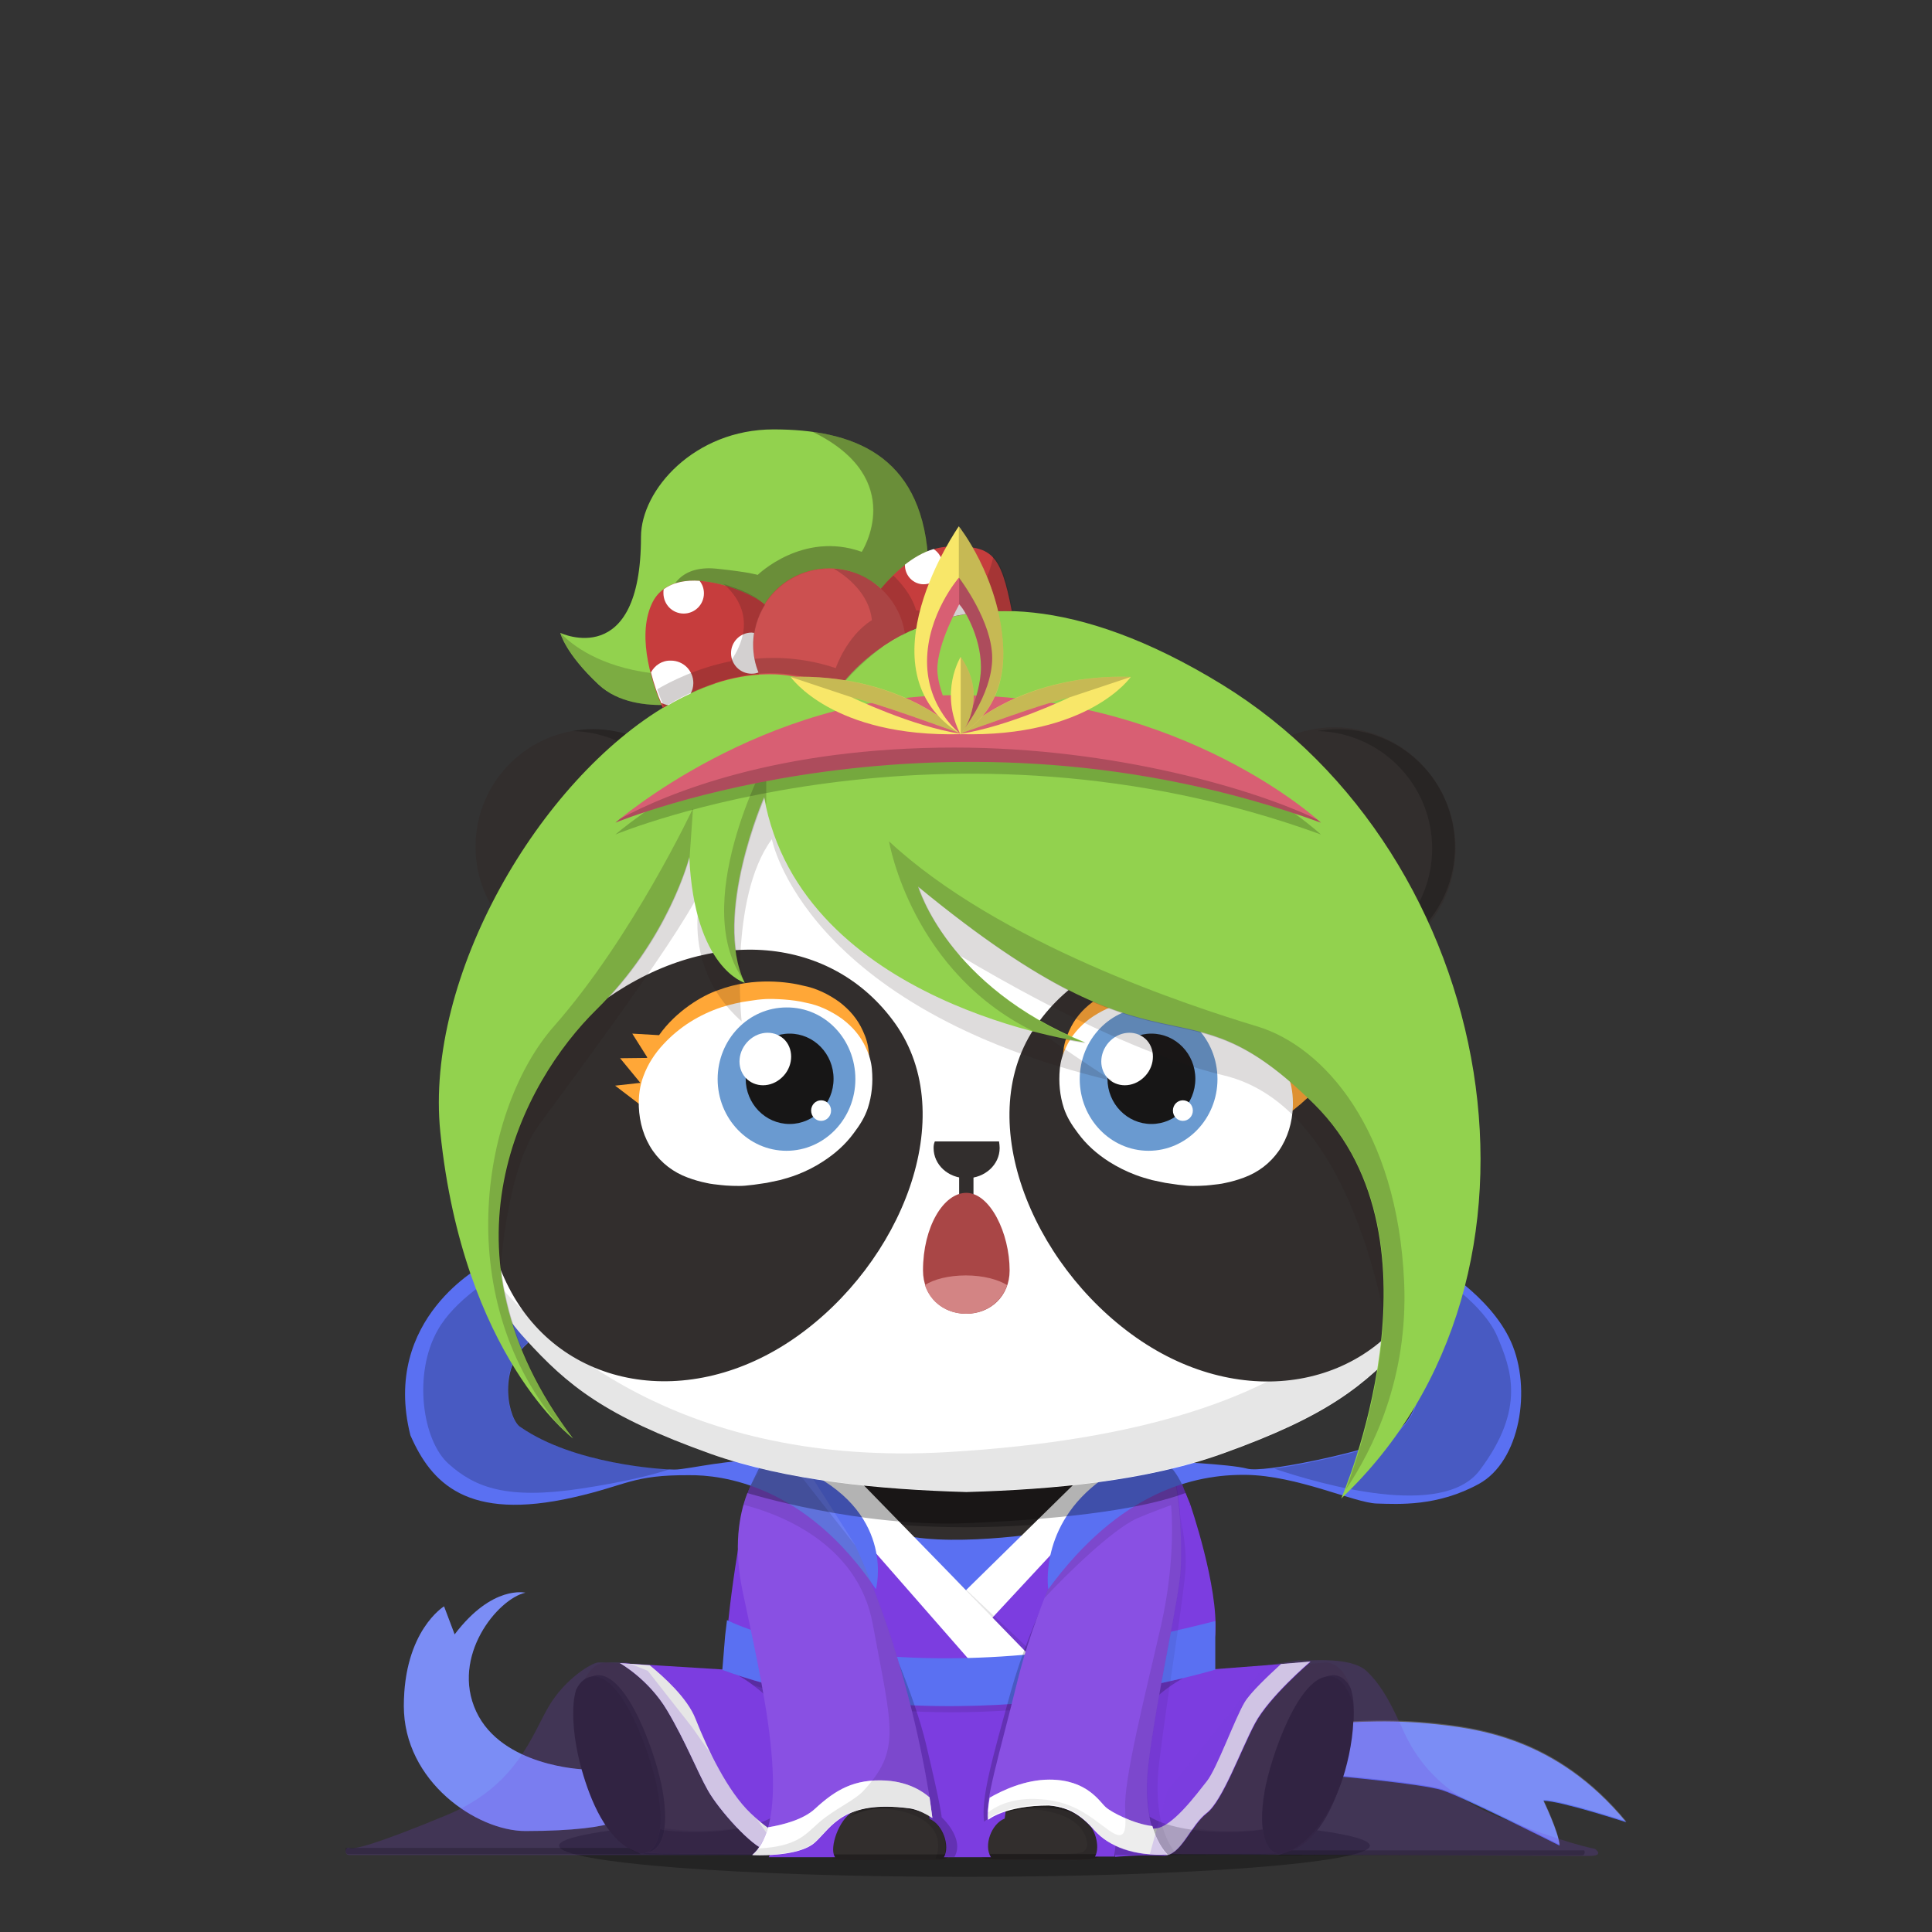 <svg version="1.1"  xmlns="http://www.w3.org/2000/svg" width="100%" height="100%" viewBox="0 0 620 620"><rect x="0" y="0" width="620" height="620" fill="#333333" stroke="none"/><g id="body"><g>		<path style="opacity:0.3;enable-background:new    ;" d="M439.6,592.3c0,5.5-58.3,10-130.1,10c-71.9,0-130.1-4.5-130.1-10   s58.3-10,130.1-10S439.6,586.8,439.6,592.3z"></path>	<path style="fill:#322E2D;" d="M195,533.6c-5.9-0.5-8.9,7.4-9.3,12.4c-0.6,7.1,0.7,15,2.6,21.7c2.8,9.8,7.8,22.1,16.8,26.1   c0.9,0.4,1.8,0.7,3.4,0.9c3.2,0.2,14.3,0.2,15.9,0.2c18.8,0.2,31,0.1,42.3,0.1l38.9,0.4h8.7l39-0.4c11.2,0,23.5,0.1,42.3-0.1   c1.6,0,12.7,0.1,15.9-0.2c1.6-0.1,2.5-0.5,3.4-0.9c9.1-4,14-16.3,16.8-26.1c1.9-6.7,3.2-14.7,2.6-21.7c-0.4-5-3.5-12.9-9.3-12.4   c-13.9,1.1-25.6,1.7-38.5,2.4l0.2-0.1c-0.6-4.6-2.5-13.1-3.7-22.2c-1.5-10.6-2.3-21.8-3-25c-1.2-5.8-2.3-14.7-6.9-17.2H246.9   c-4.6,2.5-5.7,11.4-6.9,17.2c-0.8,3.8-2.6,19-4.3,31.4c-0.9,6.8-1.8,12.3-2.3,15.9L195,533.6z"></path>	<path style="fill:#FFFFFF;" d="M252.6,543.6l28.5,51.9h39.7l37.6-53.6l28.3-5.9c-1.1-8.2-3.9-29.9-5.7-41.1   c-66.9,11-124,3.2-142.1,0.2c-1.7,11.3-4.5,32.7-5.6,40.9L252.6,543.6z"></path>	<path style="opacity:0.3;enable-background:new    ;" d="M191.5,537.6c-1.8,0.2-3.7,1.4-5.1,4.2l0,0c-0.4,1.4-0.7,2.9-0.8,4.1   c-0.6,7.1,0.7,15,2.6,21.7c2.8,9.8,7.8,22.1,16.8,26.1c0.7,0.3,1.3,0.6,2.3,0.7c5-0.2,7.6-6.9,5.3-19.9   C210.7,563.5,201.4,536.7,191.5,537.6z"></path>	<path style="opacity:0.3;enable-background:new    ;" d="M428.4,537.6c-9.9-0.9-19.2,25.9-21.1,37c-2.2,13,0.4,19.7,5.3,19.9   c0.9-0.2,1.6-0.4,2.3-0.7c9.1-4,14-16.3,16.8-26.1c1.9-6.7,3.2-14.6,2.6-21.7c-0.1-1-0.3-2.2-0.6-3.3l-0.2-0.8   C432.1,539,430.2,537.8,428.4,537.6z"></path>	<path style="opacity:0.1;enable-background:new    ;" d="M334.7,570.6l6,24.5l0,0l12.5-0.1c11.2,0,23.5,0.1,42.3-0.1   c1.6,0,12.7,0.1,15.9-0.2c0.4,0,0.8-0.1,1.1-0.1c-3.1-0.2-5.2-2.7-5.9-7.8l0,0c-5,1.1-36.7,3.2-42.1-10.4   c-10.1-25,16.8-38.5,16.8-38.5h-4.9h-13.1h-20.9l-1.7,11.8L334.7,570.6z"></path>	<path style="opacity:0.1;enable-background:new    ;" d="M281.1,556.2l-13.4-18.4h-16.4h-12.9c0,0,27,13.6,17,38.5   c-5.5,13.6-37.1,11.5-42.1,10.4l0,0c-0.7,5-2.8,7.6-5.9,7.8c0.3,0.1,0.7,0.1,1.1,0.1c3.2,0.2,14.3,0.2,15.9,0.2   c18.8,0.2,31,0.1,42.3,0.1l14.5-10.4v-28.3L281.1,556.2L281.1,556.2z"></path>	<path style="opacity:0.1;enable-background:new    ;" d="M199.6,590c0.1,0.1,0.3,0.2,0.4,0.4C199.8,590.2,199.7,590.1,199.6,590   L199.6,590z"></path>	<path style="opacity:0.2;enable-background:new    ;" d="M308.7,595.4c2.2-3.6-0.2-10.3-4.4-12c-4.5-26.7-22.2-78.4-30.6-89.8   l6.7,21.4l17,77.7l1.9,2.7L308.7,595.4L308.7,595.4z"></path>	<path style="opacity:0.2;enable-background:new    ;" d="M357.5,594.9c1.1-2,1-8.3-5.1-11.5c4-5.5,10.2-19.4,14.7-29.4   c1.8-3.9,13.5-35.4,12-54l-37.7,85.9l0.7,8.9L357.5,594.9z"></path>	<path style="fill:#322E2D;" d="M373.3,531.7c-1.2,3.8-6.4,17.7-8.2,21.6c-4.5,10-13.3,26.8-16.4,29.9c4.4,2.6,5.8,9.2,4.3,12.1   c-0.2,0.3-0.6,0.9-1.1,1.1c-2.4,0.8-8.8,0.5-19.3,0.5c-1.9,0-7.5,0-11.9,0c-4.5,0-5.6-0.3-6-1c-2.6-3.5,0-10.9,4.3-12.7   c4.2-28.9,12.4-53.4,16.1-63.7c0,0,12-41.1,30.7-49.5c0,0,4-1.2,6,0.8C371.9,470.7,387.5,484.5,373.3,531.7z"></path>	<path style="opacity:0.1;enable-background:new    ;" d="M373.3,531.7c8.8-29.2,6-45.3,2.9-53.8c-0.9-2.4-3.5-6.2-3.5-6.2   c5.5,30.1-10.4,75.8-12.1,79.7c-4.5,10-13.3,26.8-16.4,29.8c0.3,0.2,0.7,0.4,1,0.7c-9.2-4.3-20.2-1.1-20.2-1.1s8.9-1.1,16.1,1.9   c6.2,2.6,7.7,6.5,7.8,9.5c-0.1,0.4-0.2,0.8-0.4,1.1c-0.2,0.3-0.6,0.9-1.1,1.1c-2.4,0.8-8.8,0.5-19.3,0.5c-1.9,0-7.5,0-11.9,0   c-0.8,0-1.5,0-2.1,0c0.2,0.4,0.3,0.7,0.6,1c0.5,0.6,1.5,1,6,1c4.4,0,10,0,11.9,0c10.5,0,16.9,0.3,19.3-0.5c0.4-0.1,0.7-0.5,0.9-0.8   c0.8-1.8,0.7-4.7-0.4-7.3l-0.1-0.6c-0.2-0.2-0.4-0.5-0.6-0.7c-0.8-1.3-1.9-2.5-3.2-3.3c0.1-0.1,0.2-0.2,0.3-0.3c0,0-0.1,0-0.1-0.1   c1.6-1.6,4.9-7.1,8.2-13.4c2.9-5.5,5.9-11.5,7.9-16.1c0.1-0.1,0.2-0.4,0.3-0.7C367.1,548.8,372.2,535.4,373.3,531.7z"></path>	<g style="opacity:0.3;">		<g>			<g>				<path d="M319.9,583c0,0,0.3-0.2,0.9-0.7c0.3-0.2,0.7-0.4,1.1-0.7c0.5-0.2,1-0.5,1.6-0.7c2.4-1,5.9-1.9,9.9-1.9      c4-0.1,7.6,0.8,9.9,1.9c1.2,0.6,2.1,1.1,2.7,1.5s0.9,0.6,0.9,0.6s-0.4-0.2-1-0.5s-1.6-0.7-2.8-1.1c-2.4-0.8-5.9-1.3-9.7-1.3      c-3.8,0-7.3,0.6-9.7,1.3c-0.6,0.2-1.1,0.4-1.6,0.5c-0.5,0.2-0.9,0.4-1.2,0.5C320.3,582.8,319.9,583,319.9,583z"></path>			</g>		</g>	</g>	<path style="fill:#322E2D;" d="M246,531.7c1.2,3.8,6.4,17.7,8.2,21.6c4.5,10,13.3,26.8,16.4,29.9c-4.4,2.6-5.8,9.2-4.2,12.1   c0.2,0.3,0.6,0.9,1.1,1.1c2.4,0.8,8.8,0.5,19.3,0.5c1.9,0,7.5,0,11.9,0c4.5,0,5.6-0.3,6-1c2.6-3.5,0-10.9-4.3-12.7   c-4.2-28.9-12.4-53.4-16.1-63.7c0,0-12-41.1-30.7-49.5c0,0-4-1.2-6,0.8C247.4,470.7,231.7,484.5,246,531.7z"></path>	<path style="opacity:0.1;enable-background:new    ;" d="M304.8,588.4c-0.1-0.3-0.2-0.5-0.4-0.8l0,0l0,0c-1-1.8-2.4-3.3-4-4   c0-0.1,0-0.2,0-0.3c0,0-0.1,0-0.1-0.1c-4.2-28.9-12.4-53.4-16.1-63.7c0,0-6.9-23.7-18.4-38.8c8.1,22.4,27.7,77.2,31.4,101   c-9.2-4.2-20-1.1-20-1.1s8.9-1.1,16.1,1.9c11.4,4.8,6.9,14,6.9,14l1.4-0.1c-0.1,0.1-0.3,0.2-0.6,0.3c2.5-0.1,3.2-0.4,3.6-0.9   C306,594,305.9,591,304.8,588.4z"></path>	<g style="opacity:0.3;">		<g>			<g>				<path d="M299.3,583c0,0-0.4-0.2-1-0.5c-0.3-0.1-0.7-0.3-1.2-0.5s-1-0.3-1.6-0.5c-2.4-0.7-5.9-1.3-9.7-1.3      c-3.8-0.1-7.3,0.5-9.7,1.3c-1.2,0.4-2.2,0.8-2.8,1.1c-0.6,0.3-1,0.5-1,0.5s0.3-0.2,0.9-0.6c0.6-0.4,1.5-0.9,2.7-1.5      c2.4-1.1,5.9-2,9.9-1.9c4,0,7.5,0.9,9.9,1.9c0.6,0.3,1.1,0.5,1.6,0.7c0.4,0.3,0.8,0.5,1.1,0.7C299,582.7,299.3,583,299.3,583z"></path>			</g>		</g>	</g>	<path style="opacity:0.3;enable-background:new    ;" d="M267.4,596.4c2.4,0.8,8.8,0.5,19.3,0.5c1.9,0,7.5,0,11.8,0   c4.5,0,5.6-0.3,6-1c0.2-0.2,0.3-0.5,0.5-0.8h-38.7c0,0,0,0.1,0.1,0.1C266.5,595.7,266.9,596.2,267.4,596.4z"></path>	<path style="opacity:0.3;enable-background:new    ;" d="M351.9,596.3c-2.4,0.8-8.8,0.5-19.3,0.5c-1.9,0-7.5,0-11.9,0   c-4.5,0-5.6-0.3-6-1c-0.2-0.2-0.3-0.5-0.5-0.8H353c0,0,0,0.1-0.1,0.1C352.8,595.6,352.4,596.2,351.9,596.3z"></path>	<path style="opacity:0.3;enable-background:new    ;" d="M309.9,490.1c27.7,0,52.4-3.7,68.3-9.4c-1-4-2.5-7.7-5.2-9.2H246.9   c-2.7,1.5-4.2,5.2-5.2,9.2C257.5,486.4,282.2,490.1,309.9,490.1z"></path>	<g>		<path style="fill:#9D9D9D;" d="M377,476.6c0.1,0.3,0.2,0.6,0.3,0.9C377.2,477.2,377.1,476.9,377,476.6z"></path>		<path style="fill:#9D9D9D;" d="M375.9,474.4c0.2,0.3,0.3,0.6,0.5,0.9C376.2,475,376.1,474.7,375.9,474.4z"></path>		<path style="fill:#9D9D9D;" d="M376.5,475.5c0.1,0.3,0.3,0.6,0.4,0.9C376.8,476.1,376.6,475.8,376.5,475.5z"></path>		<path style="fill:#9D9D9D;" d="M374.7,472.8c0.2,0.2,0.4,0.5,0.6,0.7C375.1,473.2,374.9,473,374.7,472.8z"></path>		<path style="fill:#9D9D9D;" d="M375.3,473.5c0.2,0.2,0.4,0.5,0.5,0.8C375.7,474,375.5,473.8,375.3,473.5z"></path>		<path style="fill:#9D9D9D;" d="M373.9,472.1c0.2,0.2,0.4,0.4,0.6,0.6C374.3,472.4,374.1,472.2,373.9,472.1z"></path>		<path style="fill:#9D9D9D;" d="M373,471.5c0.3,0.1,0.5,0.3,0.7,0.5C373.6,471.8,373.3,471.6,373,471.5z"></path>		<path style="fill:#9D9D9D;" d="M378.3,480.7c0-0.1-0.1-0.2-0.1-0.3C378.2,480.4,378.2,480.5,378.3,480.7L378.3,480.7z"></path>		<path style="fill:#9D9D9D;" d="M377.4,477.7c0.1,0.3,0.2,0.7,0.3,1C377.6,478.3,377.5,478,377.4,477.7z"></path>		<path style="fill:#9D9D9D;" d="M377.8,479c0.1,0.3,0.2,0.6,0.3,1C378,479.6,377.9,479.3,377.8,479z"></path>		<path style="fill:#B7D08B;" d="M374.6,472.6l0.1,0.1C374.6,472.7,374.6,472.7,374.6,472.6z"></path>		<path style="fill:#B7D08B;" d="M378.1,480c0,0.1,0.1,0.2,0.1,0.4C378.1,480.2,378.1,480.1,378.1,480z"></path>		<path style="fill:#B7D08B;" d="M376.9,476.4c0,0.1,0,0.1,0.1,0.2C376.9,476.5,376.9,476.5,376.9,476.4z"></path>		<path style="fill:#B7D08B;" d="M373.8,472l0.1,0.1C373.9,472,373.8,472,373.8,472z"></path>		<path style="fill:#B7D08B;" d="M377.3,477.5c0,0.1,0,0.1,0.1,0.2C377.4,477.6,377.3,477.6,377.3,477.5z"></path>		<path style="fill:#B7D08B;" d="M376.4,475.3c0,0.1,0.1,0.1,0.1,0.2C376.4,475.4,376.4,475.4,376.4,475.3z"></path>		<path style="fill:#B7D08B;" d="M377.7,478.7c0,0.1,0.1,0.2,0.1,0.3C377.8,478.9,377.7,478.8,377.7,478.7z"></path>		<path style="fill:#B7D08B;" d="M375.8,474.3l0.1,0.1C375.9,474.4,375.9,474.4,375.8,474.3z"></path>	</g></g></g><g id="clothes"><g>		<path style="fill:#7C3DE0;" d="M322.4,583.6c4.2-28.9,7.6-53.4,11.3-63.7c0,0,4.7-16,12.8-30.1l-9.6,1.9l-26.6,25l-28.4-20.8h-8.6   c6.1,12.3,9.6,24.1,9.6,24.1c3.6,10.3,11.2,34.8,15.4,63.7c4.2,1.7,6.7,8.7,4.6,12.3H318C315.6,592.3,318.1,585.3,322.4,583.6z"></path>	<g>		<path style="fill:#5A70F2;" d="M427.9,553.1c0,0,15.3-1.5,30.6,0s41,4.5,63.4,31.7c0,0-21.1-6.9-26.6-6.9c0,0,4.9,10.1,5.2,14.4    c0,0-30.9-15.6-37.7-17.8c-6.7-2.1-34.9-4.6-34.9-4.6L427.9,553.1L427.9,553.1z"></path>		<path style="fill:#5A70F2;" d="M145.9,524.5l-3.4-9c0,0-12.9,7.8-12.9,32s23.4,40.1,39,40.1s25-1.4,28.2-2.8l-9.6-17    c0,0-26.2-0.9-34.4-18.6s6.9-36.1,15.8-38.1C168.6,511.2,158.1,508.4,145.9,524.5z"></path>	</g>	<g style="opacity:0.2;">		<path style="fill:#FFFFFF;" d="M427.9,552.8c0,0,15.3-1.5,30.6,0s41,4.5,63.4,31.7c0,0-21.1-6.9-26.6-6.9c0,0,4.9,10.1,5.2,14.4    c0,0-30.9-15.6-37.7-17.8c-6.7-2.1-34.9-4.6-34.9-4.6L427.9,552.8L427.9,552.8z"></path>		<path style="fill:#FFFFFF;" d="M145.9,524.5l-3.4-9c0,0-12.9,7.8-12.9,32s23.4,40.1,39,40.1s25-1.4,28.2-2.8l-9.6-17    c0,0-26.2-0.9-34.4-18.6s6.9-36.1,15.8-38.1C168.6,511.2,158.1,508.4,145.9,524.5z"></path>	</g>	<path style="fill:#1F1D1C;" d="M426.9,538c-9.9-0.9-19.2,25.9-21.1,37c-2.2,13,0.4,19.7,5.3,19.9c0.9-0.2,1.6-0.4,2.3-0.7   c9.1-4,15.4-16,18.2-25.8c1.9-6.7,3.2-14.6,2.6-21.7c-0.1-1-1.1-2.9-1.6-3.8l-0.4-0.7C430.8,539.3,428.7,538.1,426.9,538z"></path>	<path style="fill:#7C3DE0;" d="M381.9,482.6c0,0,9.2,26.5,8.1,41.9l-1.7,10.2l-21.4-3.2l8.5-27.2L381.9,482.6z"></path>	<path style="fill:#7C3DE0;" d="M370.3,531.5l11,4.8l39.3-3c0,0-13.2,11.2-17.8,19.8s-10.4,24.9-15.5,28.8   c-5.1,3.9-8.4,13.9-14,13.6c-6.8-0.4-15.5,0.4-15.5,0.4l-0.1-2.3l5-45.9L370.3,531.5z"></path>	<path style="fill:#FFFFFF;" d="M399.4,546.3c-3.1,5.2-8.9,21.3-12.1,25.3s-11.5,15.4-17,15.2c-1.5,0-2.9,1.2-4.3,3.1   c2.4,1.7,6.4,5.9,8.6,5.4c4.8-1.1,7.6-9.6,12.6-13.5c5.1-3.9,10.9-20.2,15.5-28.8s17.8-19.8,17.8-19.8l-9.4,0.8   C407.1,537.7,401.3,543.1,399.4,546.3z"></path>	<path style="fill:#7C3DE0;" d="M238.9,485.3c0,0-6,31.4-6.2,50.5l-33.8-2.1c0,0,9.2,5.1,15.2,15.2s9.6,19.5,13.1,25.7   s14.1,18.1,18.7,19.2c0,0,9.1-8.9,9.3-10s-5.1-66.8-5.1-67.8s-6.7-26.2-6.7-26.2L238.9,485.3z"></path>	<path style="opacity:0.2;enable-background:new    ;" d="M405.2,587.1L405.2,587.1c-5,1.1-36.7,3.2-42.1-10.4   c-10.1-25,16.7-38.2,16.7-38.2l-7,1.6l-3.8,0.5c-2,5.6-4.2,10.4-5.4,13.1c-4.5,10-13.3,26.8-16.4,29.9c4.3,2.5,5.6,8.7,4.4,11.7   h0.2c11.2,0,23.5,0.1,42.3-0.1c1.6,0,12.7,0.1,15.9-0.2c0.4,0,0.8-0.1,1.1-0.1C408.1,594.7,405.9,592.1,405.2,587.1z"></path>	<path style="opacity:0.2;enable-background:new    ;" d="M279.6,556.6l-13.4-18.4l-16.7,3.4l-12.6-3.9c0,0,27.1,14.1,17,39   c-5.5,13.6-37.1,11.5-42.1,10.4l0,0c-0.7,5-2.8,7.6-5.9,7.8c0.3,0.1,0.7,0.1,1.1,0.1c3.2,0.2,14.3,0.2,15.9,0.2   c18.8,0.2,31,0.1,42.3,0.1l-0.4-1.2c-0.4-2.4,0.3-4.9,1.5-6.9l1.1-1.9L279.6,556.6z"></path>	<path style="fill:#1F1D1C;" d="M190,538c-1.8,0.2-3.7,1.4-5.1,4.2l0,0c-0.4,1.4-0.7,2.9-0.8,4.1c-0.6,7.1,0.7,15,2.6,21.7   c2.8,9.8,7.8,22.1,16.8,26.1c0.7,0.3,1.3,0.6,2.3,0.7c5-0.2,7.6-6.9,5.3-19.9C209.2,563.9,199.9,537.1,190,538z"></path>	<g>		<path style="fill:#9D9D9D;" d="M377.6,477c0.1,0.3,0.2,0.6,0.3,0.9C377.8,477.6,377.7,477.3,377.6,477z"></path>		<path style="fill:#9D9D9D;" d="M376.5,474.8c0.2,0.3,0.3,0.6,0.5,0.9C376.9,475.4,376.7,475.1,376.5,474.8z"></path>		<path style="fill:#9D9D9D;" d="M377.1,475.9c0.1,0.3,0.3,0.6,0.4,0.9C377.4,476.5,377.2,476.2,377.1,475.9z"></path>		<path style="fill:#9D9D9D;" d="M375.3,473.1c0.2,0.2,0.4,0.5,0.6,0.7C375.7,473.6,375.5,473.4,375.3,473.1z"></path>		<path style="fill:#9D9D9D;" d="M375.9,473.9c0.2,0.2,0.4,0.5,0.5,0.8C376.3,474.4,376.1,474.2,375.9,473.9z"></path>		<path style="fill:#9D9D9D;" d="M374.5,472.4c0.2,0.2,0.4,0.4,0.6,0.6C375,472.8,374.8,472.6,374.5,472.4z"></path>		<path style="fill:#9D9D9D;" d="M373.7,471.9c0.3,0.1,0.5,0.3,0.7,0.5C374.2,472.2,373.9,472,373.7,471.9z"></path>		<path style="fill:#9D9D9D;" d="M378.9,481c0-0.1-0.1-0.2-0.1-0.3C378.8,480.8,378.9,480.9,378.9,481L378.9,481z"></path>		<path style="fill:#9D9D9D;" d="M378,478.1c0.1,0.3,0.2,0.7,0.3,1C378.2,478.7,378.1,478.4,378,478.1z"></path>		<path style="fill:#9D9D9D;" d="M378.4,479.4c0.1,0.3,0.2,0.6,0.3,1C378.6,480,378.5,479.7,378.4,479.4z"></path>		<path style="fill:#B7D08B;" d="M375.2,473l0.1,0.1C375.3,473.1,375.2,473.1,375.2,473z"></path>		<path style="fill:#B7D08B;" d="M378.7,480.3c0,0.1,0.1,0.2,0.1,0.4C378.8,480.6,378.7,480.5,378.7,480.3z"></path>		<path style="fill:#B7D08B;" d="M377.5,476.8c0,0.1,0,0.1,0.1,0.2C377.6,476.9,377.5,476.9,377.5,476.8z"></path>		<path style="fill:#B7D08B;" d="M374.4,472.3l0.1,0.1C374.5,472.4,374.5,472.4,374.4,472.3z"></path>		<path style="fill:#B7D08B;" d="M377.9,477.9c0,0.1,0,0.1,0.1,0.2C378,478,378,477.9,377.9,477.9z"></path>		<path style="fill:#B7D08B;" d="M377,475.7c0,0.1,0.1,0.1,0.1,0.2C377.1,475.8,377,475.7,377,475.7z"></path>		<path style="fill:#B7D08B;" d="M378.3,479.1c0,0.1,0.1,0.2,0.1,0.3C378.4,479.3,378.4,479.2,378.3,479.1z"></path>		<path style="fill:#B7D08B;" d="M376.4,474.7l0.1,0.1C376.5,474.8,376.5,474.7,376.4,474.7z"></path>	</g>	<path style="fill:#5A70F2;" d="M310.2,516.6l26.6-25c0,0-34.5,5.7-50.5,0L310.2,516.6z"></path>	<polygon style="fill:#FFFFFF;" points="364.2,469.9 349.3,471.7 310,510.3 271.7,471 256.1,469.9 311.6,533.3 332.3,533.3    318.5,519.1  "></polygon>	<path style="fill:#FFFFFF;" d="M240.9,581.9c-7.3-6.9-13.8-20.4-17.7-30.3c-2.6-6.7-10.2-13.5-14.7-17.2l-9.6-0.7   c0,0,9.2,5.1,15.2,15.2s9.6,19.5,13.1,25.7s14.1,18.1,18.7,19.2c0,0,1.5-1.4,3.2-3.2l0.6-2.7C249.6,587.9,248.2,588.8,240.9,581.9z   "></path>	<path style="opacity:0.1;enable-background:new    ;" d="M399.4,546.3c-3.1,5.2-8.9,21.3-12.1,25.3s-11.5,15.4-17,15.2   c-1.5,0-2.9,1.2-4.3,3.1c2.4,1.7,6.4,5.9,8.6,5.4c4.8-1.1,7.6-9.6,12.6-13.5c5.1-3.9,10.9-20.2,15.5-28.8s17.8-19.8,17.8-19.8   l-9.4,0.8C407.1,537.7,401.3,543.1,399.4,546.3z"></path>	<path style="opacity:0.1;enable-background:new    ;" d="M240.9,581.9c-7.3-6.9-13.8-20.4-17.7-30.3c-2.6-6.7-10.2-13.5-14.7-17.2   l-9.6-0.7c0,0,9.2,5.1,15.2,15.2s9.6,19.5,13.1,25.7s14.1,18.1,18.7,19.2c0,0,1.5-1.4,3.2-3.2l0.6-2.7   C249.6,587.9,248.2,588.8,240.9,581.9z"></path>	<polygon style="opacity:0.1;enable-background:new    ;" points="306,506.3 331.8,530.7 329.9,530.8  "></polygon>	<path style="fill:#7C3DE0;" d="M351.5,595.6c0,0.1-0.1,0.1-0.1,0.2h6.3l2.3-34.6c-4.6,9.3-10.4,19.9-12.8,22.3   C351.7,586.1,353,592.7,351.5,595.6z"></path>	<path style="fill:#7C3DE0;" d="M381.9,482.6l-3.4-8.3l-4.5,2.4c1.9,4.2,3.9,11.1,3.7,21.6l2.9-7.4L381.9,482.6z"></path>	<path style="fill:#7C3DE0;" d="M360.1,561.2c1.3-2.7,2.6-5.3,3.6-7.6c1.8-3.9,7-17.8,8.2-21.6c4.2-14,5.8-25.1,6-33.8l-16.2,40.9   L360.1,561.2z"></path>	<path style="fill:#7C3DE0;" d="M374,476.7c-1.8-4-3.7-5.6-3.7-5.6c-2-2-6-0.8-6-0.8c-7,3.2-13.1,10.9-17.9,19.4l4.6-0.9L374,476.7z   "></path>	<path style="fill:#7C3DE0;" d="M273.6,581.4c-2.3-2.2-12-9.9-16.6-18.9l-0.8,11.8l-9.5,21.7H268c-0.1-0.1-0.1-0.2-0.2-0.3   C266.2,592.7,269.2,584,273.6,581.4z"></path>	<path style="fill:#7C3DE0;" d="M239.7,495.8h33.4c-5.3-10.6-12.5-21.5-21.1-25.4c0,0-4-1.2-6,0.8c0,0-15.7,13.8-1.4,60.9   c1.2,3.8,6.4,17.7,8.2,21.6c1.2,2.6,2.7,5.7,4.3,8.9l2.6-36.5L239.7,495.8z"></path>	<path style="opacity:0.2;enable-background:new    ;" d="M198.1,590.3c0.1,0.1,0.3,0.2,0.4,0.4   C198.3,590.6,198.2,590.5,198.1,590.3L198.1,590.3z"></path>	<path style="opacity:0.1;enable-background:new    ;" d="M233.3,519.9l-0.7,6.3l-0.8,9.7l5.1,1.7c0,0,2.4,1.3,5,3.3   c49.1,14.5,99.7,7.5,127.1,1.7c3.9-2.6-0.9-8-0.9-8L390,522C285.5,549.1,233.3,519.9,233.3,519.9z"></path>	<path style="fill:#5A70F2;" d="M233.3,519.9c0,0,52.2,27.4,156.7,0.3v15.6c0,0-85.9,26.3-158.2,0.1l0.9-11L233.3,519.9z"></path>	<path style="fill:#7C3DE0;" d="M245.6,469.5c0,0-13.2,12.8-7.3,41.1s16.9,72.9,3.1,84.6c0,0,14.8,0.9,20.2-4.1s9.1-13.6,30.1-10.9   c0,0,3.1,0.2,7.5,3.1c0,0-4.9-44-24.8-87.5l-17.6-27.7L245.6,469.5z"></path>	<path style="fill:#5A70F2;" d="M155.3,405.9c0,0-33.1,17-23.6,54.7c6.7,15.3,18.2,27.7,52.4,19.9c17.3-3.9,18.7-7.2,37.1-7.1   c10.3-0.1,37.2,2.9,59.9,36.6c0,0,6.4-23.4-21.4-37.4c0,0-10.7-1.6-16.8-3.3s-22.1,2.3-26.4,2.3s-32.3-1.8-49.4-13.6   c-3.8-2.1-7.7-18.4,2.2-26.9l5.7-9.3l-11.7-19.1L155.3,405.9z"></path>	<path style="opacity:0.2;enable-background:new    ;" d="M186.5,477.7c14.5-2.2,23.6-4.6,28.4-6.2c-7.3-0.3-32.2-2.8-47.9-13.6   c-3.8-2.1-7.7-18.4,2.2-26.9l5.7-9.3l-9.8-15.9c-7.4,4-19.3,11.6-24.6,21c-8,14-5,35.5,3.5,43C152.5,477.4,162.7,481.3,186.5,477.7   z"></path>	<path style="opacity:6.000000e-02;enable-background:new    ;" d="M380.5,502.8c0.2-4.3-0.5-10.1-1.6-15.4   c0.4,5.4,0.3,11.5,0.1,15.8c-0.5,9.5-7.7,40.4-10.4,62.9c-2.4,19.6,3.9,27.7,5.6,29.4c1.2,0,2.5,0,3.8-0.1c0,0-8.7-7.3-6-29.8   C374.7,543.3,380,512.3,380.5,502.8z"></path>	<path style="opacity:0.2;enable-background:new    ;" d="M298,582.7c0,0.3,0.1,0.6,0.1,0.9c4.2,1.7,6.7,8.7,4.6,12.3h3.6   c3.4-5.9-4.1-12.7-4.1-12.7s0-2.4-5.1-23.8c-1.8-7.5-5.1-16.8-8.6-25.6c8.3,28,10.7,49.7,10.7,49.7   C298.8,583.2,298.3,583,298,582.7z"></path>	<path style="opacity:0.2;enable-background:new    ;" d="M324.4,542.8c-6.1,22-9.6,34.2-8.6,41.8c1.3-1.1,4.5-3,11.8-4.6l12.9-51.8   l3.5-33C344.1,495.3,330.9,519.4,324.4,542.8z"></path>	<path style="fill:#7C3DE0;" d="M348,484.6c0,0-14.7,27.5-21.4,54.5c-6.4,25.9-10.3,38-9.7,44.8c0,0,5.4-4.6,19.5-4.6   c5.7,0.5,9.9,2.5,14.6,7.9s13.1,8.7,23.5,8.1c0,0-8.6-7.5-5.9-29.6s9.8-52.6,10.3-62c0.5-9.4-0.3-32.5-4.8-33.7   c-8.9-2.4-15.9,4.8-15.9,4.8L348,484.6z"></path>	<path style="opacity:0.1;fill:#FFFFFF;enable-background:new    ;" d="M245.6,469.5c0,0-13.2,12.8-7.3,41.1s16.9,72.9,3.1,84.6   c0,0,14.8,0.9,20.2-4.1s9.1-13.6,30.1-10.9c0,0,3.1,0.2,7.5,3.1c0,0-4.9-44-24.8-87.5l-17.6-27.7L245.6,469.5z"></path>	<path style="opacity:0.1;fill:#FFFFFF;enable-background:new    ;" d="M348,484.6c0,0-14.7,27.5-21.4,54.5   c-6.4,25.9-10.3,38-9.7,44.8c0,0,5.4-4.6,19.5-4.6c5.7,0.5,9.9,2.5,14.6,7.9s13.1,8.7,23.5,8.1c0,0-8.6-7.5-5.9-29.6   s9.8-52.6,10.3-62c0.5-9.4-0.3-32.5-4.8-33.7c-8.9-2.4-15.9,4.8-15.9,4.8L348,484.6z"></path>	<path style="fill:#FFFFFF;" d="M369.8,586c-5.7-0.6-13.2-4.4-15-6.1c-2-1.8-6-8.8-18-8.8c-7.9,0-15.2,3.5-19.2,5.8   c-0.5,2.9-0.7,5.2-0.5,7.1c0,0,5.4-4.6,19.5-4.6c5.7,0.5,9.9,2.5,14.6,7.9s13.1,8.4,23.5,7.8C374.6,595,371.7,592.5,369.8,586z"></path>	<path style="opacity:0.1;enable-background:new    ;" d="M374.6,595.3c0,0-8.6-7.6-5.9-29.8s9.8-52.6,10.3-62   c0.5-9.4-0.3-25.5-2.6-30.5c0-0.1-1-3.1-1.1-3.1c-13.8-2.9-18.5,3.1-22.8,10.6c-3.7,5.4-12,17.7-17.3,32.3   c6.8-7.3,21.5-21.8,29.6-25.5c4.1-1.8,11-4.3,11-4.3s1.8,16.6-3.2,38.6c-5,22-12.1,49.6-11.5,59c0,4.7,1.1,11.3-5.2,6.8   c-6.3-4.5-11.6-9.8-23.8-10.1c-7.8-0.2-12.6,2.4-15.1,4.4c0,0.7,0,1.3,0,2c0,0,5.4-4.6,19.5-4.6c5.7,0.5,9.9,2.5,14.6,7.9   C355.8,592.6,364.2,596,374.6,595.3z"></path>	<path style="fill:#5A70F2;" d="M460.4,405.6c0,0,17.8,10,24.5,25s3,38.3-10.3,45.6c-13.3,7.3-25.7,6.5-32.8,6.3   c-7.1-0.2-25.5-9-42-9.2s-40.4,5.3-63.4,36.7c0,0-3.2-20.5,17.2-35.2c4.2-1.6,3.6-2.5,3.6-2.5s15.2-2.9,16.2-3.4   c0,0,21.3,0.9,26.8,2.4s35.2-5.1,42.4-8.1s16.1-13,10.7-23.9s-9.3-13.6-9.3-13.6l5-22.1L460.4,405.6z"></path>	<path style="opacity:0.2;enable-background:new    ;" d="M480.5,428.9c-4.4-10.4-19-19.6-19-19.6l-13.1-2l-4.2,18.6   c0,0,4,2.8,9.3,13.6c5.4,10.9-3.5,20.8-10.7,23.9c-5.3,2.3-22.9,6.4-33.9,7.9c15.5,5.2,54,16.2,65.9,0.6   C489.8,452,484.9,439.3,480.5,428.9z"></path>	<path style="opacity:0.3;enable-background:new    ;" d="M248.6,460.9l-8.9,18.2c0,0,35.8,11.1,70.5,9.7s57.4-4.9,70.3-9.7   c0,0-2.3-6.4-5.7-9.1c-4-3.1-10.5-2.8-10.5-2.8l-87-0.7L248.6,460.9z"></path>	<path style="opacity:0.2;fill:#7C3DE0;enable-background:new    ;" d="M112.1,595.3h134.6v-6.1l-24.6-34.9l-14.2-18.1l-6.7-2.7   c0,0-7.3,0-9.2,0s-10.6,5.1-15.9,14.1c-5.3,8.9-10.1,25.5-32.8,34.9s-29.9,11.2-31.2,10.5C110.7,592.5,110.3,595.3,112.1,595.3z"></path>	<path style="opacity:0.2;enable-background:new    ;" d="M111,593c-0.3,0.6-0.2,2,0.7,2h94.1l-4.3-2H111z"></path>	<path style="fill:#FFFFFF;" d="M284.4,571.4c-10.3-0.6-16.3,3-22.9,9.1c-3.7,3.4-10.1,5.1-15,5.9c-1.1,3.8-2.7,6.9-5.1,8.9   c0,0,14.8,0.9,20.2-4.1c5.4-5,9.1-13.6,30.1-10.9c0,0,3.1,0.2,7.5,3.1c0,0-0.3-2.4-0.9-6.6C296.5,575.2,292,571.9,284.4,571.4z"></path>	<path style="opacity:0.3;fill:#FFFFFF;enable-background:new    ;" d="M369.8,586c-5.7-0.6-13.2-4.4-15-6.1c-2-1.8-6-8.8-18-8.8   c-7.9,0-15.2,3.5-19.2,5.8c-0.5,2.9-0.7,5.2-0.5,7.1c0,0,5.4-4.6,19.5-4.6c5.7,0.5,9.9,2.5,14.6,7.9s13.1,8.4,23.5,7.8   C374.6,595,371.7,592.5,369.8,586z"></path>	<path style="opacity:0.3;fill:#FFFFFF;enable-background:new    ;" d="M284.4,571.4c-10.3-0.6-16.3,3-22.9,9.1   c-3.7,3.4-10.1,5.1-15,5.9c-1.1,3.8-2.7,6.9-5.1,8.9c0,0,14.8,0.9,20.2-4.1c5.4-5,9.1-13.6,30.1-10.9c0,0,3.1,0.2,7.5,3.1   c0,0-0.3-2.4-0.9-6.6C296.5,575.2,292,571.9,284.4,571.4z"></path>	<path style="opacity:0.1;enable-background:new    ;" d="M274.5,496l-21.7-27.7l-6.9,1c0,0-4.6,4.4-7.3,13.6   c10.3,2.6,36.7,11.8,41.5,38.4c6.1,33.2,9.3,40.3-3.3,53.7c-3,3-9.2,5.7-13.9,9.8c-4.4,3.8-6.9,7.8-19.7,8.4   c-0.6,0.7-1.2,1.4-1.9,2c0,0,14.8,0.9,20.2-4.1s9.1-13.6,30.1-10.9c0,0,3.1,0.2,7.5,3.1C299.2,583.5,294.4,539.5,274.5,496z"></path>	<path style="opacity:0.2;fill:#7C3DE0;enable-background:new    ;" d="M416.9,532.8c1,0.5,16.2-1.7,21.7,3.5s8.7,12.6,11.3,18.1   c2.5,5.5,8.6,19.6,30.7,28.5s31.2,10.4,31.2,10.4s3.4,2.3-1.8,2.3S369,595,369,595l5.6-20.3l22.1-27.5l8.9-12.7L416.9,532.8z"></path>	<path style="opacity:0.2;enable-background:new    ;" d="M508.4,593.8c0.3,0.5,0.2,1.6-0.7,1.6H410l4.5-1.6H508.4z"></path></g></g><g id="ear"><g>	<circle style="fill:#322E2D;" cx="190.3" cy="271.7" r="37.7"></circle>	<path style="opacity:0.2;enable-background:new    ;" d="M190.3,234c-2.2,0-4.4,0.2-6.5,0.6c20.4,0.5,36.8,17.2,36.8,37.7   c0,18.6-13.5,34.1-31.3,37.2c0.3,0,0.6,0,0.9,0c20.8,0,37.7-16.9,37.7-37.7S211.1,234,190.3,234z"></path>	<circle style="fill:#322E2D;" cx="428.3" cy="272.2" r="38.8"></circle>	<path style="opacity:0.2;enable-background:new    ;" d="M429.3,234c-2.2,0-4.4,0.2-6.5,0.6c20.4,0.5,36.8,17.2,36.8,37.7   c0,18.6-13.5,34.1-31.3,37.2c0.3,0,0.6,0,0.9,0c20.8,0,37.7-16.9,37.7-37.7S450.2,234,429.3,234z"></path></g></g><g id="head"><path style="fill:#FFFFFF;" d="M414.6,262.7c-25.8-20.1-59-28.7-104.4-28.7c-0.1,0-0.1,0-0.1,0s-0.1,0-0.1,0  c-45.4,0-78.6,8.6-104.4,28.7c-36.5,28.5-55.6,75.6-55.8,114.8c-0.1,20.7,6,38.2,18.7,52.1c13.7,15.1,25.6,24.8,59.4,36.9  c24.5,8.7,54.3,11.5,82.1,12.3c0,0,0.1,0,0.1,0c0,0,0.1,0,0.1,0c27.8-0.8,57.6-3.5,82.1-12.3c33.8-12.1,45.7-21.8,59.4-36.9  c12.7-13.9,18.8-31.4,18.7-52.1C470.3,338.3,451.1,291.2,414.6,262.7z"></path><path style="opacity:0.1;enable-background:new    ;" d="M414.6,262.7c-3.3-2.5-6.6-4.9-10.1-7.1c19.5,21.5,52,62.6,54.1,99.6  c3.1,54.2-27.9,103.4-154.6,110.8c-84.4,4.9-129.5-34.4-150.1-61.1c3.1,9.2,7.9,17.4,14.5,24.6c13.7,15.1,25.6,24.8,59.4,36.9  c24.5,8.7,54.3,11.5,82.1,12.3c0,0,0.1,0,0.1,0c0,0,0.1,0,0.1,0c27.8-0.8,57.6-3.5,82.1-12.3c33.8-12.1,45.7-21.8,59.4-36.9  c12.7-13.9,18.8-31.4,18.7-52.1C470.3,338.3,451.1,291.2,414.6,262.7z"></path></g><g id="eye_rim"><path style="fill:#322E2D;" d="M255.3,429.2c-34,23.8-75.2,16.7-92-16c-16.8-32.6-2.7-68.9,31.3-92.7c34-23.8,72.6-20.2,92.7,8  C308.3,358.2,289.3,405.4,255.3,429.2L255.3,429.2z M456.7,413.3c-16.8,32.6-58,39.8-92,16s-53-71-31.9-100.6  c20.1-28.3,58.7-31.8,92.7-8C459.5,344.5,473.5,380.7,456.7,413.3L456.7,413.3z"></path></g><g id="eye_ball"><g>	<path style="fill:#FFA737;" d="M416.8,347.4l4.2-7.4l-6.5-0.6l4.9-7.7l-10.8,0.6c-5.4-7.7-14-12.9-19.2-14.6   c-11.4-4.3-22.8-2.5-27.1-1.4c-4.2,0.9-8.1,2.7-11.6,5.2c-3.4,2.5-5.9,5.5-7.6,9.3c-1,2.2-1.7,4.5-1.9,6.8c-0.4,4.3,0,8.5,1.3,12.5   c1,3,2.6,5.5,4.5,8c2.7,3.7,6.1,6.7,10,9.2c2.6,1.7,5.4,3.1,8.4,4.2c1.8,0.7,3.6,1.2,5.4,1.7c1.4,0.4,2.9,0.7,4.3,0.9   c1.3,0.3,2.7,0.4,4.1,0.6c0.9,0.1,1.9,0.3,2.8,0.3c2.1,0.2,6.2-0.1,7.7-0.2c1.6-0.2,3.2-0.3,4.8-0.7c2-0.5,4-1,5.9-1.7   c4.6-1.8,8.4-4.6,11.2-8.6c2.9-4.2,0.6-4,0.7-9.1c0-1.1,0.2-2.2,0.5-3.4l1.9,5.2l2.7-2.2l6-5.4L416.8,347.4z"></path>	<g>		<path style="fill:#FFFFFF;" d="M380.9,380.5c-0.9-0.1-1.9-0.2-2.8-0.3c-1.4-0.2-2.7-0.4-4.1-0.6c-1.4-0.3-2.9-0.6-4.3-0.9    c-1.8-0.5-3.6-1-5.4-1.7c-2.9-1.1-5.7-2.5-8.4-4.2c-3.9-2.5-7.3-5.5-10-9.2c-1.9-2.5-3.5-5-4.5-8c-1.3-4-1.7-8.2-1.3-12.5    c0.2-2.4,0.9-4.7,1.9-6.8c1.7-3.8,4.3-6.8,7.6-9.3c3.5-2.5,7.4-4.4,11.6-5.2c4.3-1.1,10.4-1.3,12.9-1.2c1.8,0.1,3.5,0.3,5.3,0.6    c3,0.4,6,1.1,8.9,2c7.2,2.4,13.5,6.3,18.7,11.9c2.8,3,5,6.4,6.4,10.2c1.2,3.1,1.6,6.4,1.5,9.8c-0.2,5.1-1.6,10-4.5,14.2    c-2.8,4-6.6,6.9-11.2,8.6c-1.9,0.7-3.9,1.3-5.9,1.7c-1.6,0.4-3.2,0.5-4.8,0.7C387.1,380.5,383,380.7,380.9,380.5z"></path>	</g>	<path style="fill:#6A9AD0;" d="M390.7,346.3c0,12.7-9.9,23-22.1,23s-22.1-10.3-22.1-23s9.9-23,22.1-23   C380.8,323.2,390.7,333.5,390.7,346.3z"></path>	<path style="fill:#171616;" d="M383.6,346.2c0,8-6.3,14.5-14.1,14.5c-7.8,0-14.1-6.5-14.1-14.5s6.3-14.5,14.1-14.5   C377.3,331.7,383.6,338.2,383.6,346.2z"></path>	<path style="fill:#FFFFFF;" d="M367,345.8c-3.5,3.3-8.7,3.3-11.7,0c-2.9-3.3-2.4-8.6,1.1-11.9s8.7-3.3,11.7,0   C371,337.2,370.5,342.6,367,345.8z"></path>	<path style="fill:#FFFFFF;" d="M382.8,356.4c0,1.8-1.4,3.3-3.2,3.3c-1.8,0-3.2-1.5-3.2-3.3s1.4-3.3,3.2-3.3   S382.8,354.6,382.8,356.4z"></path></g><g>	<path style="fill:#FFA737;" d="M278.8,337.6c-0.2-2.4-0.9-4.7-1.9-6.8c-1.7-3.8-4.3-6.8-7.6-9.3c-3.5-2.5-7.4-4.4-11.6-5.2   c-4.3-1.1-15.7-2.9-27.1,1.4c-5.2,1.7-13.7,6.8-19.1,14.5l-8.6-0.5l4.8,7.6c0,0.1,0,0.1-0.1,0.2l-8.6,0.1l6.5,7.9l-8.1,0.9l7.6,5.8   l2.7,2.2c-0.3,3.4-1.7,3.7,0.8,7.3c2.8,4,6.6,6.9,11.2,8.6c1.9,0.7,3.9,1.3,5.9,1.7c1.6,0.4,3.2,0.5,4.8,0.7   c1.5,0.2,5.5,0.5,7.7,0.2c0.9-0.1,1.9-0.2,2.8-0.3c1.4-0.2,2.7-0.4,4.1-0.6c1.4-0.3,2.9-0.6,4.3-0.9c1.8-0.5,3.6-1,5.4-1.7   c2.9-1.1,5.7-2.5,8.4-4.2c3.9-2.5,7.3-5.5,10-9.2c1.9-2.5,3.5-5,4.5-8C278.8,346.1,279.2,341.9,278.8,337.6z"></path>	<g>		<path style="fill:#FFFFFF;" d="M239.1,380.5c0.9-0.1,1.9-0.2,2.8-0.3c1.4-0.2,2.7-0.4,4.1-0.6c1.4-0.3,2.9-0.6,4.3-0.9    c1.8-0.5,3.6-1,5.4-1.7c2.9-1.1,5.7-2.5,8.3-4.2c3.9-2.5,7.3-5.5,10-9.2c1.9-2.5,3.5-5,4.5-8c1.3-4,1.7-8.2,1.3-12.5    c-0.2-2.4-0.9-4.7-1.9-6.8c-1.7-3.8-4.3-6.8-7.6-9.3c-3.5-2.5-7.4-4.4-11.6-5.2c-4.3-1.1-10.4-1.3-12.9-1.2    c-1.8,0.1-3.5,0.3-5.3,0.6c-3,0.4-6,1.1-8.9,2c-7.2,2.4-13.5,6.3-18.7,11.9c-2.8,3-5,6.4-6.4,10.2c-1.2,3.1-1.6,6.4-1.5,9.8    c0.2,5.1,1.6,10,4.5,14.2c2.8,4,6.6,6.9,11.2,8.6c1.9,0.7,3.9,1.3,5.9,1.7c1.6,0.4,3.2,0.5,4.8,0.7    C232.9,380.5,236.9,380.7,239.1,380.5z"></path>	</g>	<path style="fill:#6A9AD0;" d="M274.5,346.3c0,12.7-9.9,23-22.1,23s-22.1-10.3-22.1-23s9.9-23,22.1-23   C264.7,323.2,274.5,333.5,274.5,346.3z"></path>	<path style="fill:#171616;" d="M267.5,346.2c0,8-6.3,14.5-14.1,14.5s-14.1-6.5-14.1-14.5s6.3-14.5,14.1-14.5   C261.2,331.7,267.5,338.2,267.5,346.2z"></path>	<path style="fill:#FFFFFF;" d="M250.9,345.8c-3.5,3.3-8.7,3.3-11.7,0c-2.9-3.3-2.4-8.6,1.1-11.9s8.7-3.3,11.7,0   C254.9,337.2,254.4,342.6,250.9,345.8z"></path>	<path style="fill:#FFFFFF;" d="M266.7,356.4c0,1.8-1.4,3.3-3.2,3.3c-1.8,0-3.2-1.5-3.2-3.3s1.4-3.3,3.2-3.3   S266.7,354.6,266.7,356.4z"></path></g></g><g id="nose_mouth"><rect style="fill:none;" width="620" height="620"></rect><rect x="307.8" y="377.3" style="fill:#322E2D;" width="4.6" height="9.2"></rect><path style="fill:#A94646;" d="M324,407.7c0,8.3-6.2,13.9-13.9,13.9s-13.9-5.5-13.9-13.9c0-14,6.6-24.9,13.9-24.9  C317.7,382.8,324,395.7,324,407.7z"></path><path style="fill:#D38484;" d="M310,409.3c-5.5,0-10.3,1.2-13.2,3.1c1.9,5.7,7.1,9.2,13.2,9.2s11.3-3.6,13.2-9.2  C320.3,410.6,315.5,409.3,310,409.3z"></path><path style="fill:#322E2D;" d="M299.6,368.4c0,5.4,4.7,9.7,10.6,9.7c5.8,0,10.6-4.3,10.6-9.7c0-0.7-0.1-1.4-0.2-2.1H300  C299.7,367,299.6,367.6,299.6,368.4z"></path></g><g id="hair"><g>	<path style="fill:#E5E4E4;" d="M154.3,379.1c0-0.3,0-0.6-0.1-0.9C154.2,378.5,154.3,378.8,154.3,379.1z"></path>	<path style="fill:#E5E4E4;" d="M154.1,377.4c0-0.3,0-0.5-0.1-0.8C154.1,376.9,154.1,377.2,154.1,377.4z"></path>	<path style="fill:#E5E4E4;" d="M154,375.8c0-0.2,0-0.5,0-0.7C154,375.3,154,375.5,154,375.8z"></path>	<path style="fill:#E5E4E4;" d="M154,374.1c0-0.2,0-0.5,0-0.7C153.9,373.6,153.9,373.9,154,374.1z"></path>	<path style="fill:#E5E4E4;" d="M153.9,372.3c0-0.2,0-0.4,0-0.6C153.9,372,153.9,372.2,153.9,372.3z"></path>	<path style="fill:#E5E4E4;" d="M155.6,387.9c-0.1-0.4-0.2-0.8-0.2-1.2C155.4,387.1,155.5,387.5,155.6,387.9z"></path>	<path style="fill:#E5E4E4;" d="M157,393.7c-0.5-1.9-1-3.8-1.4-5.7C156,390,156.4,391.9,157,393.7z"></path>	<path style="fill:#E5E4E4;" d="M154.6,382c-0.1-0.8-0.2-1.6-0.3-2.4C154.4,380.4,154.5,381.2,154.6,382z"></path>	<path style="fill:#E5E4E4;" d="M155,384.8c-0.1-0.4-0.1-0.8-0.2-1.1C154.9,384,155,384.4,155,384.8z"></path>	<path style="fill:#E5E4E4;" d="M154.8,383.2c-0.1-0.4-0.1-0.8-0.2-1.2C154.7,382.5,154.7,382.9,154.8,383.2z"></path>	<path style="fill:#E5E4E4;" d="M155.3,386.3c-0.1-0.4-0.1-0.8-0.2-1.2C155.1,385.6,155.2,386,155.3,386.3z"></path>	<path style="fill:#FFFFFF;" d="M154.8,383.6c0-0.1,0-0.3-0.1-0.4C154.8,383.4,154.8,383.5,154.8,383.6z"></path>	<path style="fill:#FFFFFF;" d="M155.1,385.2c0-0.1,0-0.3-0.1-0.4C155,384.9,155.1,385,155.1,385.2z"></path>	<path style="fill:#FFFFFF;" d="M155.6,388.1c0-0.1,0-0.1,0-0.2C155.6,388,155.6,388,155.6,388.1z"></path>	<path style="fill:#FFFFFF;" d="M153.9,371.8c0-0.5,0-1.1,0-1.6C153.9,370.7,153.9,371.2,153.9,371.8z"></path>	<path style="fill:#FFFFFF;" d="M155.3,386.7c0-0.1,0-0.2-0.1-0.3C155.3,386.4,155.3,386.6,155.3,386.7z"></path>	<polygon style="fill:#FFFFFF;" points="157,393.7 157,393.7 157,393.7  "></polygon>	<path style="fill:#FFFFFF;" d="M153.9,373.4c0-0.4,0-0.7,0-1.1C153.9,372.7,153.9,373.1,153.9,373.4z"></path>	<path style="fill:#FFFFFF;" d="M154,375c0-0.3,0-0.6,0-0.9C154,374.4,154,374.7,154,375z"></path>	<path style="fill:#FFFFFF;" d="M154.2,378.2c0-0.3,0-0.5-0.1-0.8C154.2,377.7,154.2,377.9,154.2,378.2z"></path>	<path style="fill:#FFFFFF;" d="M154.3,379.6c0-0.2,0-0.4-0.1-0.6C154.3,379.2,154.3,379.4,154.3,379.6z"></path>	<path style="fill:#FFFFFF;" d="M154.1,376.6c0-0.3,0-0.6-0.1-0.9C154.1,376.1,154.1,376.3,154.1,376.6z"></path>	<path style="fill:#FFFFFF;" d="M154.6,382.1C154.6,382.1,154.6,382,154.6,382.1C154.6,382,154.6,382.1,154.6,382.1z"></path></g><path style="opacity:0.15;fill:#231815;" d="M160.4,409.8c0,0,1.8-34.1,12.5-48.7s49.1-65.9,52.9-77.9c0,0-9.3,25.4,12.2,44.6  c0,0-4.2-39.7,9.7-58.5c0,0,10.2,54,109.4,77.6c0,0-49.7-31.7-63.2-49c0,0,56.4,37.1,98.8,47.2c42.4,10.1,51.6,79.9,53.6,86.8  c2,6.9,7.6-26.3,7.6-26.3l-19.6-58.7l-50.9-32.3l-70.1-35.6l-28.2-20.2c0,0-23,15.2-25.6,10.5c-2.6-4.8-13.8-34.2-13.8-34.2  l-14.6,12.8l-19.8,7.9l-47.9,71.9l-15.7,42.6l6.2,28.7L160.4,409.8z"></path><path style="fill:#92D24E;" d="M392.2,219.7c-47.9-29.4-80.2-26.4-99.7-17.4l5.3-23.9c-2.5-32.6-24.3-40.6-49.6-40.6  s-42.5,19.4-42.5,34.5c0,43.1-25.9,30.8-25.9,30.8s1.5,6.5,12.3,16.6c6.3,5.9,15.6,6.8,22.2,6.5c-41.2,24-78.1,87.2-73,137.1  c7.4,72,42.6,98.3,42.6,98.3c-45.4-60-16.3-114.2,7.5-137.6c23.2-22.8,29.8-49,29.8-49c1.6,35.8,17.8,40.4,17.8,40.4  c-10.4-21.7,6.2-59.6,6.2-59.6c12,66.7,103,78.7,103,78.7c-44.3-18-53.6-50-53.6-50c81.9,67.4,82.8,25.9,127.2,69.9  s8.6,126.5,8.6,126.5C505.9,409.5,480.9,274.2,392.2,219.7z"></path><path style="opacity:0.2;fill:#231815;" d="M260.8,138.6c30.8,15.1,15.7,38.5,15.7,38.5c-18.9-6.8-33.4,7.4-33.4,7.4  s-2.6-0.9-13.2-2c-17.8-1.8-16.2,15.9-16.2,15.9l19.4,5.1l38.4-2.2l23.7-11.2l2.6-11.6C295.8,151.4,280.4,141.3,260.8,138.6z"></path><path style="opacity:0.2;fill:#231815;" d="M229.5,216.4c-8,0.6-14.8,0.4-20.6-0.4c-16.5-2.2-25.1-8.8-29-12.8  c0.2,0.8,2.2,7.1,12.3,16.5c5.6,5.3,13.7,6.6,20.2,6.6c0.7,0,1.4,0,2,0l0.1,0c5-2.9,10-5.2,15-6.9V216.4z"></path><path style="opacity:0.2;fill:#231815;" d="M245.2,193.7l0.2,0.3c4.3-6.9,12-11.6,20.8-11.6c6.4,0,12.2,2.4,16.6,6.5  c3.1-3.8,8.5-9.3,15-12c-2.5-25.9-17.7-35.7-36.9-38.3c30.8,15.1,15.7,38.5,15.7,38.5c-18.9-6.8-33.4,7.4-33.4,7.4s-2.6-0.9-13.2-2  c-7.2-0.7-11.2,1.7-13.5,4.9C226.3,183.9,241.5,190.5,245.2,193.7z"></path><path style="fill:#C63D3D;" d="M324.7,196.1c-3.6-18.7-6.5-21-19.9-20.7c-9.6,0.2-17.9,8.4-22.1,13.5c-4.4-4-10.2-6.5-16.6-6.5  c-8.8,0-16.5,4.6-20.8,11.6l-0.2-0.3c-4.8-4.2-29.3-14.2-35.9,0c-5.2,11.1,0.7,27.2,3.5,33.5c11-6.7,22.3-10.6,33.2-10.8  c0.1,0,0.1,0,0.2,0c3.6-0.1,7.2,0.3,10.7,1.1l0,0c4,0.9,7.8,2.4,11.6,4.5c0,0,6.3-10.2,20.4-17.9  C297.7,199.4,309.5,195.7,324.7,196.1z"></path><path style="fill:#FFFFFF;" d="M296.4,187.5c3.4,0,6.1-2.7,6.1-6.1c0-2.2-1.2-4.1-2.9-5.2c-3.4,1-6.5,2.9-9.2,5c0,0,0,0.1,0,0.1  C290.4,184.8,293.1,187.5,296.4,187.5z"></path><path style="fill:#FFFFFF;" d="M219.4,196.9c3.6,0,6.5-2.9,6.5-6.5c0-1.5-0.5-2.9-1.4-4c-4.3-0.3-8.4,0.4-11.5,2.7  c-0.1,0.4-0.1,0.8-0.1,1.2C212.9,194,215.8,196.9,219.4,196.9z"></path><path style="fill:#FFFFFF;" d="M208.9,215.8c1,3.9,2.2,7.3,3.3,9.8c0.7,0.3,1.5,0.6,2.3,0.7c2.3-1.4,4.7-2.6,7.1-3.7  c0.6-1,0.9-2.2,0.9-3.4c0-4-3.2-7.2-7.2-7.2C212.5,211.9,210.1,213.5,208.9,215.8z"></path><path style="fill:#FFFFFF;" d="M241.7,206.9c0-1.3,0.1-2.6,0.3-3.8c-0.3,0-0.5-0.1-0.8-0.1c-3.6,0-6.6,2.9-6.6,6.6  c0,3.6,2.9,6.6,6.6,6.6c0.8,0,1.5-0.1,2.2-0.4C242.3,213.1,241.7,210.1,241.7,206.9z"></path><path style="fill:#FFFFFF;" d="M316.4,194.9c0-3.6-2.9-6.5-6.5-6.5c-3.6,0-6.5,2.9-6.5,6.5c0,1.2,0.3,2.3,0.9,3.3  c3.6-0.9,7.6-1.6,11.8-1.9C316.3,195.9,316.4,195.4,316.4,194.9z"></path><g>	<path style="opacity:0.2;fill:#231815;" d="M222.4,259.4c0,0-19.4,41.3-44.6,69.9c-23.1,26.2-33.1,85.9,0.7,127.1   c3.4,3.5,5.6,5.2,5.6,5.2c-45.4-60-16.3-114.2,7.5-137.6c22.2-21.7,29.1-46.5,29.7-48.8L222.4,259.4z"></path>	<path style="opacity:0.2;fill:#231815;" d="M245.4,256c0.1,0.8,0.3,1.5,0.5,2.3V244c0,0-25.2,46.8-6.8,71.2   C228.9,293.5,245.4,256,245.4,256z"></path>	<path style="opacity:0.2;fill:#231815;" d="M431.9,478c8.5-12.6,20.1-35.6,18.7-66.7c-2.2-48.6-25.6-75.4-47.1-81.9   s-82.8-26.5-118.2-59.4c0,0,7.2,42.8,47.9,61.7c9.2,2.3,15.3,3.1,15.3,3.1c-44.3-18-53.6-50-53.6-50   c81.9,67.4,82.8,25.9,127.2,69.9C461.1,393.5,437.8,462.4,431.9,478z"></path></g><path style="opacity:0.1;fill:#FFFFFF;" d="M268.5,222c0,0,6.8-11,21.9-18.6c-1.7-11.8-11.9-20.9-24.2-20.9  c-13.5,0-24.5,11-24.5,24.5c0,3.4,0.7,6.6,1.9,9.6C252.2,215.9,260.6,217.6,268.5,222z"></path><path style="opacity:0.2;fill:#231815;" d="M282.7,188.9c-4.1-4-9.1-6-15.1-6.4c3.9,2.3,11.3,7.8,12.2,16.5  c-8.2,5.2-11.6,15.4-11.6,15.4c-9.2-3.1-18.1-3.7-26-3c-0.3-1.4-0.4-2.9-0.4-4.4c0-4.7,1.4-9.2,3.7-12.9l-0.2-0.3  c-0.1-0.1-0.3-0.2-0.5-0.4c-0.1,0-0.1-0.1-0.2-0.1c-0.1-0.1-0.2-0.2-0.4-0.3c-0.1-0.1-0.2-0.1-0.2-0.2c-0.1-0.1-0.3-0.2-0.4-0.3  c-0.1-0.1-0.2-0.1-0.3-0.2c-0.1-0.1-0.3-0.2-0.4-0.3c-0.1-0.1-0.2-0.1-0.3-0.2c-0.2-0.1-0.4-0.2-0.5-0.3c-0.2-0.1-0.5-0.3-0.7-0.4  c-0.1-0.1-0.2-0.1-0.4-0.2c-0.2-0.1-0.4-0.2-0.6-0.3c-0.1-0.1-0.2-0.1-0.3-0.2c-0.2-0.1-0.4-0.2-0.6-0.3c-0.1,0-0.2-0.1-0.3-0.1  c-0.2-0.1-0.5-0.2-0.7-0.3c0,0-0.1,0-0.1-0.1c-0.9-0.4-1.9-0.7-2.9-1.1c0,0-0.1,0-0.1,0c-0.3-0.1-0.6-0.2-0.9-0.3  c-0.1,0-0.1,0-0.2-0.1c-0.3-0.1-0.6-0.2-0.9-0.3c-0.1,0-0.1,0-0.2-0.1c-0.3-0.1-0.7-0.2-1-0.3c3.7,3.1,11.3,11.7,2.3,24.8  c-11,2.2-19.5,6.6-23.6,9c0.8,2.3,1.6,4.3,2.2,5.7c0.4-0.2,0.7-0.4,1.1-0.6c0.2-0.1,0.5-0.3,0.7-0.4c0.4-0.2,0.8-0.4,1.2-0.7  c0.3-0.2,0.6-0.3,0.9-0.5c0.4-0.2,0.7-0.4,1.1-0.6c0.3-0.2,0.6-0.3,1-0.5c0.3-0.2,0.6-0.3,1-0.5c0.4-0.2,0.7-0.4,1.1-0.5  c0.3-0.1,0.6-0.3,0.9-0.4c0.4-0.2,0.8-0.4,1.2-0.6c0.2-0.1,0.5-0.2,0.7-0.3c0.5-0.2,0.9-0.4,1.4-0.6c0.2-0.1,0.4-0.2,0.6-0.2  c0.5-0.2,1-0.4,1.5-0.6c0.2-0.1,0.3-0.1,0.5-0.2c0.6-0.2,1.1-0.4,1.7-0.6c0.1,0,0.2-0.1,0.3-0.1c0.6-0.2,1.3-0.4,1.9-0.6  c0,0,0.1,0,0.1,0c1.9-0.6,3.9-1,5.8-1.4l0,0c0,0,0,0,0,0c4-0.8,8-1.1,11.9-0.9c0,0,0,0,0,0l0,0c4.5,0.2,9,1.1,13.3,2.8  c0.1,0,0.1,0.1,0.2,0.1c0.3,0.1,0.6,0.2,0.9,0.4c0.3,0.1,0.5,0.2,0.8,0.3c0.3,0.1,0.5,0.2,0.8,0.3c0.3,0.2,0.7,0.3,1,0.5  c0.2,0.1,0.4,0.2,0.6,0.3c0.5,0.3,1.1,0.6,1.6,0.9c0,0,0,0,0-0.1c0,0,0,0,0,0c0,0,0.1-0.1,0.1-0.2c0,0,0,0,0-0.1  c0.1-0.1,0.1-0.2,0.2-0.3c0,0,0,0,0,0c0.1-0.1,0.2-0.3,0.3-0.4c0,0,0.1-0.1,0.1-0.1c0.1-0.2,0.2-0.3,0.4-0.5c0,0,0.1-0.1,0.1-0.1  c0.1-0.2,0.3-0.4,0.5-0.6c0,0,0-0.1,0.1-0.1c0.2-0.2,0.4-0.5,0.6-0.7c0.1-0.1,0.1-0.1,0.2-0.2c0.2-0.3,0.4-0.5,0.7-0.8  c0.1-0.1,0.1-0.1,0.2-0.2c0.2-0.3,0.5-0.5,0.7-0.8c0,0,0.1-0.1,0.1-0.1c0.3-0.3,0.6-0.6,0.9-0.9c0.1-0.1,0.1-0.1,0.2-0.2  c0.3-0.3,0.6-0.6,1-1c0.1-0.1,0.1-0.1,0.2-0.2c0.3-0.3,0.7-0.7,1.1-1c0,0,0,0,0.1-0.1c0.4-0.4,0.8-0.7,1.2-1.1  c0.1-0.1,0.2-0.1,0.2-0.2c0.4-0.4,0.9-0.7,1.3-1.1c0.1-0.1,0.1-0.1,0.2-0.2c0.5-0.4,1-0.8,1.5-1.2c0,0,0,0,0,0  c0.5-0.4,1.1-0.8,1.6-1.2c0.1-0.1,0.1-0.1,0.2-0.2c0.5-0.4,1.1-0.8,1.7-1.2c0.1,0,0.1-0.1,0.2-0.1c1.2-0.8,2.5-1.6,3.9-2.3  c0.1,0,0.1-0.1,0.2-0.1c0.1-0.1,0.3-0.2,0.4-0.2c0,0,0.1,0,0.1,0c0,0-0.1,0-0.1,0.1c0.8-0.4,1.5-0.8,2.3-1.2  c0.3-0.1,0.6-0.3,0.9-0.4c0.6-0.3,1.1-0.5,1.7-0.8c0.5-0.2,0.9-0.4,1.4-0.6c0.1,0,0.2-0.1,0.4-0.1c1.6-0.6,3.3-1.2,5-1.8  c0.2,0,0.3-0.1,0.5-0.1c0.7-0.2,1.5-0.4,2.3-0.6c0.2,0,0.3-0.1,0.5-0.1c1.8-0.5,3.7-0.9,5.7-1.2c0.2,0,0.4-0.1,0.6-0.1  c0.8-0.1,1.7-0.2,2.5-0.4c0.2,0,0.4-0.1,0.6-0.1c2.1-0.2,4.2-0.4,6.4-0.5c0.3,0,0.5,0,0.8,0c0.9,0,1.8,0,2.7,0c0.3,0,0.5,0,0.8,0  c0.2,0,0.4,0,0.6,0c-1.8-9.3-3.4-14.6-6.2-17.5c-3.6,16.4-12.2,17.2-24.8,17.4c-1.4-5.1-5.4-9.4-7.3-11.2  C284.9,186.3,283.7,187.7,282.7,188.9L282.7,188.9z M246.5,216.4c0.8,0,1.6,0,2.4,0.1C248.2,216.4,247.4,216.4,246.5,216.4z"></path></g><g id="hair_decor"><g>	<path style="opacity:0.2;enable-background:new    ;" d="M197.5,267.8c0,0,105.7-43.9,226.4,0c0,0-43.7-40.9-117.5-40.9   C244.4,226.9,197.5,267.8,197.5,267.8z"></path>	<path style="fill:#D85F73;" d="M197.5,264c0,0,105.7-43.9,226.4,0c0,0-43.7-40.9-117.5-40.9C244.4,223.1,197.5,264,197.5,264z"></path>	<path style="opacity:0.2;enable-background:new    ;" d="M423.9,264c0,0-0.4-0.4-1.2-1c-19.4-9.5-64.9-23.1-116.4-23.1   c-56.7,0-92,14.6-107.4,22.9c-0.9,0.8-1.4,1.2-1.4,1.2S303.2,220.1,423.9,264z"></path>	<g>		<g>			<path style="fill:#F8E769;" d="M273.4,223.8c9.6,2.3,29.7,9.8,34.7,11.5c-2.5-2.6-20.7-19.1-54.4-18.1c0,0,13.4,19.5,54.8,18.4     c0,0,0,0-0.1-0.1C292.6,233.1,273.4,223.8,273.4,223.8z"></path>		</g>		<path style="opacity:0.2;enable-background:new    ;" d="M253.6,217.2l19.8,6.6l0,0c9.6,2.3,29.7,9.8,34.7,11.5    C305.5,232.7,287.3,216.2,253.6,217.2z"></path>		<g>			<path style="fill:#F8E769;" d="M343.2,223.8c-9.6,2.3-29.7,9.8-34.7,11.5c2.5-2.6,20.7-19.1,54.4-18.1c0,0-13.4,19.5-54.8,18.4     c0,0,0,0,0.1-0.1C323.9,233.1,343.2,223.8,343.2,223.8z"></path>		</g>		<path style="opacity:0.2;enable-background:new    ;" d="M363,217.2l-19.8,6.6l0,0c-9.6,2.3-29.7,9.8-34.7,11.5    C311.1,232.7,329.3,216.2,363,217.2z"></path>		<path style="fill:#F8E769;" d="M321.9,207.1c-1.2-21.9-14.2-38.2-14.2-38.2s-32.4,46.2,0.5,66.6c0,0-10.4-8-10.4-23.2    s9.9-26.7,9.9-26.7s10.3,13.6,10.3,25.6s-9.8,24.3-9.8,24.3S323.2,229,321.9,207.1z"></path>		<g style="opacity:0.2;">			<path d="M321.9,207c-1.2-21.3-13.5-37.3-14.2-38.1v16.7l0,0c0,0,10.3,13.6,10.3,25.6s-9.8,24.3-9.8,24.3S323.2,228.9,321.9,207z"></path>		</g>		<g>			<path style="fill:#D85F73;" d="M307.8,194c1.1,0.7,7,10,7,20.1c0,10.2-6.6,21.4-6.6,21.4s10.2-12.2,10.2-24.3     c0-12-10.7-25.8-10.7-25.8s-10.2,11.7-10.2,26.9s10.7,23.2,10.7,23.2l0,0c0,0-7.4-12.8-7.4-20.7C300.8,206.4,307.8,194,307.8,194     z"></path>		</g>		<g style="opacity:0.2;">			<path d="M318.4,211.1c0-11.4-9.7-24.5-10.6-25.7v8.5l0,0c1.1,0.7,7,10,7,20.1c0,10.2-6.6,21.4-6.6,21.4     C308.2,235.5,318.4,223.2,318.4,211.1z"></path>		</g>		<path style="fill:#F8E769;" d="M308.3,210.8c0,0-7.1,11.3,0,25C308.3,235.7,317.7,224.3,308.3,210.8z"></path>		<path style="opacity:0.2;enable-background:new    ;" d="M308.3,210.8v24.9l0,0C308.3,235.7,317.7,224.3,308.3,210.8L308.3,210.8z    "></path>	</g></g></g></svg>